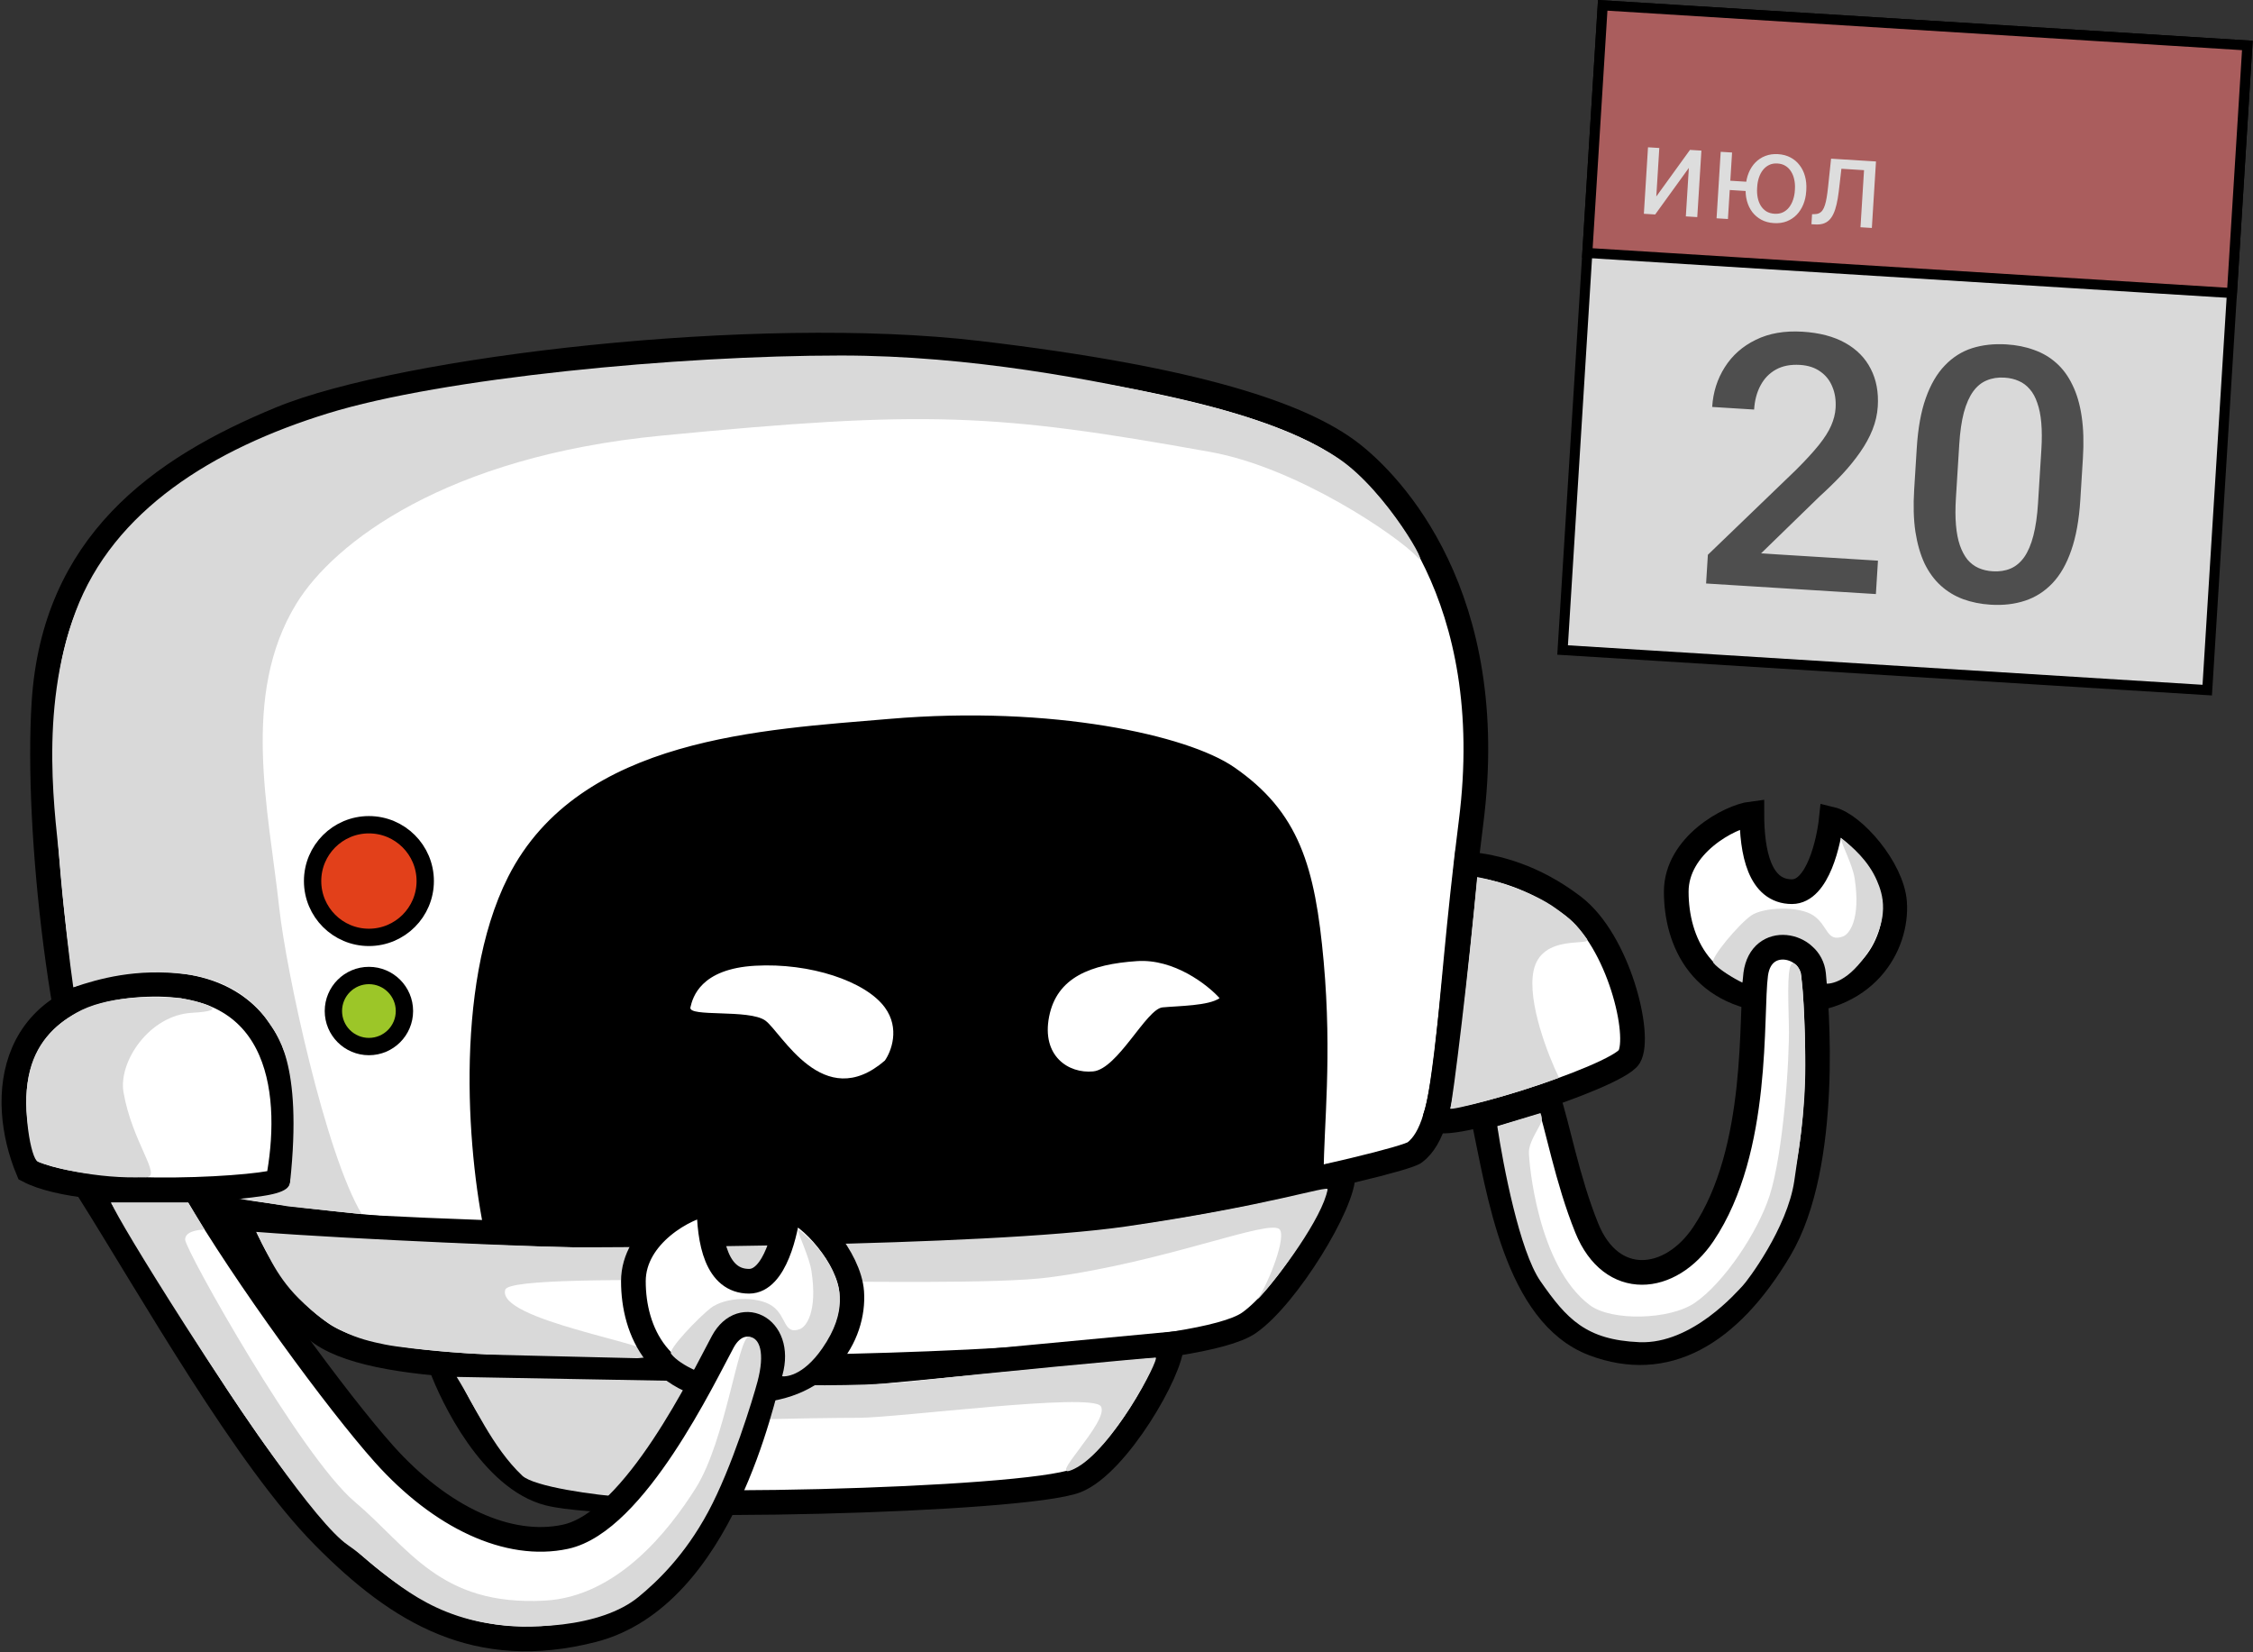 <svg xmlns="http://www.w3.org/2000/svg" width="1136" height="833" viewBox="0 0 1136 833" fill="none"><rect x="0" y="0" width="1136" height="833" fill="#333333" stroke="none"/><path d="M22.171 354.274C18.126 418.063 31.115 535.916 54.84 591.536C81.288 619.541 358.626 633.543 450.808 628.098C542.99 622.652 705.83 586.792 713.341 581.034C731.608 567.032 728.507 518.413 741.732 414.562C756.293 300.21 701.294 243.812 681.055 228.253C656.85 209.647 605.223 191.303 493.204 178.078C381.185 164.854 203.044 185.857 141.59 211.139C80.135 236.421 27.227 274.539 22.171 354.274Z" fill="white" stroke="black" stroke-width="12.447"></path><path d="M261.766 444.9C234.695 498.42 242.187 585.961 251.652 625.764C264.488 638.599 352.002 625.764 432.904 625.764C497.626 625.764 612.083 603.204 661.221 590.758C661.221 568.069 665.5 532.804 661.221 485.351C656.942 437.899 649.163 413.006 618.825 392.003C597.266 377.077 530.533 361.693 448.852 368.665C385.064 374.111 295.605 378 261.766 444.9Z" fill="black" stroke="black" stroke-width="12.447"></path><path d="M446.131 507.911C453.91 518.491 449.372 530.211 446.131 534.749C415.015 561.587 394.011 520.358 385.843 514.523C377.675 508.689 346.948 512.968 348.114 507.911C349.281 502.855 353.171 488.463 380.786 486.908C408.402 485.352 436.407 494.687 446.131 507.911Z" fill="white"></path><path d="M573.318 484.575C591.988 483.33 608.842 496.502 614.936 503.244C609.491 507.134 594.321 507.134 586.153 507.911C577.985 508.689 563.594 539.028 551.148 540.195C538.701 541.361 525.088 532.416 528.977 512.579C532.867 492.742 549.981 486.13 573.318 484.575Z" fill="white"></path><path d="M140.236 595.191C139.598 598.558 44.374 606.014 14.215 590.134C-1.131 553.507 3.378 499.042 73.935 496.33C144.727 493.608 147.838 555.046 140.236 595.191Z" fill="white" stroke="black" stroke-width="12.447"></path><path d="M793.27 456.958C773.545 441.913 754.436 436.862 739.397 435.565C734.341 484.574 728.124 553.418 723.843 562.753C718.644 574.089 815.248 543.306 821.471 532.804C827.694 522.302 816.218 474.461 793.27 456.958Z" fill="white" stroke="black" stroke-width="12.447"></path><path d="M629.715 666.993C649.007 653.613 677.815 606.316 677.167 591.925C669.777 591.925 626.603 605.149 533.643 617.205C443.901 628.844 220.925 623.171 120.186 614.484C123.427 625.764 137.3 655.323 162.193 672.437C193.309 693.829 287.436 689.941 375.339 689.552C463.243 689.163 605.6 683.718 629.715 666.993Z" fill="white" stroke="black" stroke-width="12.447"></path><path d="M669.389 599.705C666.9 613.707 645.404 643.137 633.995 655.324C640.347 645.471 648.448 623.877 645.274 619.929C640.607 614.124 588.098 636.294 528.977 644.044C478.129 650.71 258.037 639.585 254.765 650.239C250.097 665.437 329.444 677.494 329.444 682.94C329.444 688.385 219.37 682.94 194.088 677.883C180.226 675.111 167.25 671.271 150.525 654.546C138.386 642.407 134.189 630.071 129.133 621.096C178.919 624.986 278.335 628.875 288.604 628.875H288.688C302.265 628.875 495.12 628.876 567.872 618.344C640.218 607.872 669.798 597.404 669.389 599.705Z" fill="#D9D9D9"></path><path d="M542.677 746.528C563.417 738.311 590.971 690.495 590.631 677.648L422.953 693.461L222.311 688.639C228.032 704.21 248.017 745.75 276.79 752.977C312.756 762.012 516.752 756.798 542.677 746.528Z" fill="white" stroke="black" stroke-width="12.447"></path><path d="M337.611 696.166C335.433 696.166 265.136 694.87 230.26 694.222C239.076 708.224 248.152 729.615 263.321 744.007C269.246 749.629 300.271 753.861 315.441 754.898C322.831 744.007 337.611 721.604 337.611 719.114C337.611 716.003 413.068 714.836 432.905 714.836C452.741 714.836 550.369 701.998 555.036 709C559.998 716.444 525.709 748.392 541.812 740.505C560.87 731.171 585.142 684.496 582.652 684.496C579.54 684.496 492.026 692.664 463.243 696.166C421.236 701.278 340.334 696.166 337.611 696.166Z" fill="#D9D9D9"></path><path d="M319.367 645.989C319.367 622.634 346.076 608.131 357.485 606.705C357.485 626.153 361.37 645.989 377.706 645.989C390.775 645.989 396.38 620.578 397.547 609.428C408.831 612.15 428.197 634.321 429.441 651.435C430.997 672.827 415.046 702.388 373.428 701.221C331.81 700.054 319.367 670.882 319.367 645.989Z" fill="white" stroke="black" stroke-width="12.447"></path><path d="M420.448 642.1C416.169 631.988 408.001 623.949 402.167 619.541C402.945 623.56 408.12 633.992 409.168 640.933C412.28 661.548 406.445 668.938 403.334 670.105C395.014 673.226 396.733 663.493 389.342 658.436C381.951 653.38 365.655 653.769 358.215 659.603C352.273 664.264 336.724 680.351 338.376 682.551C340.712 685.663 345.639 688.645 350.047 690.72C352.9 686.052 360.083 676.951 362.883 670.105C366.384 661.548 375.33 662.326 381.164 664.66C386.998 666.993 394 672.828 394 679.829C394 686.83 392.444 693.442 394 693.831C395.555 694.22 404.559 694.319 414.614 679.829C427.838 660.77 423.081 648.324 420.448 642.1Z" fill="#D9D9D9"></path><path d="M163.396 774.805C124.112 735.132 76.53 650.729 44.766 600.165H98.441C123.334 642.95 170.398 707.127 193.735 733.187C222.277 765.06 256.356 781.028 285.139 774.805C320.145 767.236 355.015 693.826 364.485 676.4C374.209 658.508 395.991 670.177 387.823 693.903C384.784 702.729 364.485 805.144 298.752 821.869C240.687 836.643 201.422 813.208 163.396 774.805Z" fill="white" stroke="black" stroke-width="12.447"></path><path d="M845.195 449.568C845.196 426.213 871.904 411.71 883.313 410.284C883.313 429.732 887.199 449.568 903.535 449.568C916.603 449.568 922.208 424.157 923.375 413.007C934.659 415.73 954.025 437.9 955.269 455.014C956.825 476.406 940.874 505.967 899.256 504.8C857.638 503.633 845.195 474.462 845.195 449.568Z" fill="white" stroke="black" stroke-width="12.447"></path><path d="M946.437 444.122C942.158 434.009 933.866 426.749 928.032 422.341C928.809 426.36 934.11 436.014 935.158 442.955C938.269 463.57 932.434 470.96 929.323 472.127C921.003 475.248 921.808 466.682 914.417 461.625C907.026 456.569 889.022 457.347 882.925 461.625C876.743 465.963 862.203 483.151 863.854 485.351C866.19 488.463 874.226 493.39 878.635 495.464C880.19 489.241 883.09 479.109 889.136 474.85C891.345 473.294 898.471 470.96 904.306 473.294C910.14 475.627 915.974 475.239 915.974 482.24C915.974 489.241 918.433 495.464 919.989 495.853C921.545 496.242 930.549 496.341 940.603 481.851C953.827 462.792 949.071 450.345 946.437 444.122Z" fill="#D9D9D9"></path><path d="M803.577 677.511C764.682 662.873 755.736 600.871 747.957 563.531L780.629 553.807C785.297 567.291 790.12 594.587 800.077 619.169C812.523 649.896 842.165 647.021 858.809 622.28C887.591 579.496 882.535 511.817 885.258 491.203C887.98 470.588 912.873 475.644 914.429 491.203C915.825 505.157 922.986 586.885 897.315 630.059C871.644 673.233 839.75 691.125 803.577 677.511Z" fill="white" stroke="black" stroke-width="12.447"></path><circle cx="186.013" cy="444.215" r="28.396" fill="#E2401A" stroke="black" stroke-width="8.737"></circle><circle cx="186.013" cy="509.746" r="17.912" fill="#9CC628" stroke="black" stroke-width="8.737"></circle><path d="M38.507 510.633C53.343 502.154 75.846 502.075 91.016 503.242C102.684 505.576 117.426 509.518 96.85 510.633C75.316 511.799 59.66 535.286 62.271 550.643C66.511 575.589 81.681 593.092 73.902 593.48C48.62 594.745 24.115 587.949 19.059 585.701C15.559 584.145 11.279 559.642 14.391 542.917C17.502 526.192 27.616 516.857 38.507 510.633Z" fill="#D9D9D9"></path><path d="M94.905 606.316H56.01C58.732 612.41 71.257 633.621 93.349 668.16C120.965 711.334 159.471 768.121 175.419 779.012C191.366 789.902 208.689 811.267 243.096 817.907C265.267 822.186 302.966 820.84 322.054 805.072C331 797.682 345.022 784.652 357.06 762.287C369.15 739.825 379.614 705.324 381.953 696.554C385.791 682.162 383.12 674.383 377.674 673.994C372.229 673.605 366.006 726.114 350.837 750.229C337.294 771.758 311.163 805.072 274.602 807.016C221.536 809.839 206.146 780.179 178.919 757.23C151.692 734.282 93.349 630.043 93.349 624.986C93.349 620.941 99.443 620.059 103.073 619.93L94.905 606.316Z" fill="#D9D9D9"></path><path d="M784.108 457.736C772.549 449.503 753.9 443.863 744.824 442.178C740.958 485.741 732.401 556.141 731.224 558.864C730.56 560.402 765.072 551.474 786.053 543.306C780.478 531.896 770.106 505.188 773.217 489.63C777.107 470.182 803.19 477.573 800.078 473.294C794.549 465.691 792.299 463.57 784.108 457.736Z" fill="#D9D9D9"></path><path d="M754.959 567.81L776.74 561.198C777.518 563.532 777.907 564.31 776.351 567.412C774.573 570.958 770.906 576.358 770.906 581.026C770.906 585.693 775.185 638.211 801.633 658.048C812.524 666.216 841.885 665.533 854.531 656.881C869.311 646.768 886.349 621.196 892.26 602.807C899.261 581.026 902.372 533.573 901.983 517.237C901.594 500.901 900.961 484.825 904.317 485.74C908.596 486.908 909.277 495.477 910.151 526.97C910.929 554.975 908.207 571.691 904.706 595.417C901.206 619.143 880.98 645.981 878.646 648.315C876.312 650.648 853.364 677.875 826.526 676.708C799.689 675.541 789.965 665.04 776.74 645.981C766.161 630.734 757.941 587.517 754.959 567.81Z" fill="#D9D9D9"></path><path d="M423.958 179.245C489.69 179.245 552.702 191.692 593.931 201.027C615.323 205.87 651.107 215.029 675.222 231.365C699.337 247.701 722.405 289.319 714.506 280.762C705.171 270.649 654.574 235.834 610.267 227.865C502.138 208.417 466.745 206.654 332.944 219.696C225.203 230.198 168.362 273.34 149.357 304.488C121.353 350.385 135.355 407.95 140.8 457.736C144.317 489.889 164.138 581.812 182.419 612.15L145.468 608.261L121.353 604.371C136.522 602.816 145.702 601.26 146.246 596.203C152.858 534.749 138.856 520.746 135.355 515.301C131.855 509.856 119.988 494.417 93.737 491.186C68.456 488.074 49.785 493.52 36.95 497.798C35.135 485.352 32.282 460.459 30.337 437.121C28.398 413.865 19.058 359.331 38.116 308.378C57.175 257.425 107.35 226.308 165.304 208.417C223.258 190.525 341.814 179.245 423.958 179.245Z" fill="#D9D9D9"></path><rect x="808.119" y="2.687" width="325.664" height="325.664" transform="rotate(3.561 808.119 2.687)" fill="#D9D9D9" stroke="black" stroke-width="5.07"></rect><rect x="808.119" y="2.687" width="325.664" height="125.09" transform="rotate(3.561 808.119 2.687)" fill="#AA5D5D" stroke="black" stroke-width="5.07"></rect><path d="M946.903 282.676L945.855 299.518L860.239 294.191L861.14 279.717L905.542 236.953C910.423 232.09 914.296 227.87 917.161 224.291C920.025 220.711 922.077 217.463 923.315 214.546C924.615 211.575 925.355 208.656 925.533 205.79C925.784 201.755 925.244 198.17 923.913 195.034C922.644 191.844 920.631 189.282 917.874 187.349C915.122 185.358 911.698 184.235 907.605 183.981C902.868 183.686 898.828 184.462 895.484 186.308C892.14 188.155 889.537 190.84 887.673 194.364C885.814 197.83 884.741 201.872 884.453 206.492L863.312 205.177C863.774 197.75 865.893 191.072 869.666 185.142C873.444 179.154 878.662 174.548 885.321 171.322C891.983 168.038 899.846 166.678 908.911 167.242C917.449 167.774 924.611 169.657 930.398 172.894C936.185 176.131 940.464 180.477 943.236 185.933C946.066 191.393 947.258 197.72 946.81 204.913C946.563 208.889 945.674 212.797 944.144 216.635C942.613 220.473 940.527 224.277 937.886 228.046C935.306 231.76 932.286 235.476 928.826 239.194C925.37 242.854 921.588 246.552 917.481 250.288L887.954 279.008L946.903 282.676ZM1050.23 231.162L1048.93 252.039C1048.31 262.04 1046.79 270.516 1044.36 277.468C1041.99 284.366 1038.83 289.893 1034.87 294.05C1030.92 298.207 1026.3 301.148 1021.03 302.875C1015.81 304.605 1010.05 305.274 1003.73 304.881C998.7 304.568 994.062 303.633 989.814 302.078C985.625 300.525 981.891 298.268 978.612 295.304C975.332 292.341 972.599 288.619 970.412 284.139C968.287 279.604 966.742 274.253 965.775 268.087C964.867 261.925 964.662 254.839 965.161 246.827L966.46 225.949C967.086 215.89 968.607 207.473 971.025 200.696C973.447 193.86 976.634 188.393 980.588 184.295C984.545 180.138 989.129 177.224 994.341 175.552C999.611 173.884 1005.4 173.246 1011.72 173.639C1016.81 173.956 1021.45 174.89 1025.63 176.443C1029.89 177.94 1033.62 180.139 1036.85 183.04C1040.13 185.945 1042.84 189.636 1044.97 194.113C1047.16 198.535 1048.71 203.827 1049.61 209.989C1050.53 216.092 1050.73 223.15 1050.23 231.162ZM1027.61 253.706L1029.29 226.688C1029.61 221.601 1029.59 217.109 1029.25 213.212C1028.91 209.258 1028.23 205.899 1027.23 203.136C1026.29 200.318 1025.03 198.009 1023.44 196.207C1021.85 194.347 1020 192.97 1017.88 192.075C1015.77 191.122 1013.37 190.561 1010.68 190.394C1007.4 190.19 1004.44 190.652 1001.78 191.778C999.135 192.846 996.848 194.7 994.922 197.339C992.997 199.979 991.426 203.521 990.21 207.966C989.057 212.355 988.281 217.738 987.885 224.112L986.204 251.13C985.883 256.276 985.894 260.827 986.235 264.781C986.576 268.736 987.244 272.153 988.239 275.033C989.237 277.854 990.499 280.223 992.024 282.137C993.61 283.997 995.46 285.404 997.573 286.357C999.744 287.314 1002.15 287.875 1004.78 288.038C1008.11 288.246 1011.1 287.786 1013.76 286.66C1016.41 285.533 1018.7 283.621 1020.63 280.923C1022.56 278.167 1024.11 274.535 1025.27 270.028C1026.43 265.521 1027.21 260.081 1027.61 253.706Z" fill="#4E4E4E"></path><path d="M835.132 99.06L852.114 75.576L857.877 75.934L855.791 109.459L850.028 109.101L851.549 84.654L834.567 108.139L828.866 107.784L830.952 74.259L836.653 74.614L835.132 99.06ZM885.281 91.916L884.99 96.595L867.174 95.486L867.465 90.808L885.281 91.916ZM873.338 76.896L871.252 110.421L865.52 110.065L867.606 76.54L873.338 76.896ZM880.204 94.524L880.249 93.811C880.399 91.395 880.89 89.175 881.72 87.153C882.553 85.111 883.677 83.366 885.094 81.92C886.533 80.454 888.209 79.356 890.121 78.625C892.054 77.874 894.188 77.571 896.522 77.717C898.898 77.865 900.998 78.431 902.824 79.415C904.651 80.379 906.178 81.677 907.403 83.308C908.651 84.92 909.561 86.791 910.133 88.921C910.707 91.031 910.919 93.294 910.768 95.71L910.724 96.423C910.574 98.84 910.083 101.059 909.252 103.081C908.421 105.103 907.297 106.848 905.878 108.314C904.461 109.761 902.786 110.859 900.852 111.61C898.92 112.34 896.776 112.632 894.421 112.485C892.066 112.338 889.975 111.783 888.148 110.819C886.323 109.835 884.786 108.537 883.539 106.924C882.313 105.293 881.413 103.423 880.839 101.313C880.266 99.204 880.054 96.941 880.204 94.524ZM886.012 94.17L885.967 94.883C885.863 96.556 885.961 98.148 886.261 99.66C886.562 101.151 887.07 102.489 887.784 103.674C888.519 104.86 889.455 105.82 890.591 106.555C891.749 107.269 893.124 107.676 894.714 107.775C896.305 107.874 897.709 107.64 898.926 107.073C900.165 106.487 901.213 105.65 902.068 104.563C902.924 103.475 903.593 102.211 904.077 100.768C904.583 99.307 904.888 97.74 904.992 96.066L905.036 95.354C905.139 93.701 905.029 92.129 904.708 90.637C904.408 89.125 903.89 87.776 903.155 86.59C902.442 85.384 901.507 84.414 900.351 83.678C899.194 82.942 897.82 82.525 896.229 82.426C894.659 82.329 893.265 82.574 892.047 83.161C890.828 83.749 889.78 84.596 888.903 85.703C888.047 86.79 887.377 88.065 886.892 89.528C886.408 90.97 886.115 92.517 886.012 94.17ZM940.853 81.097L940.558 85.838L924.354 84.829L924.649 80.089L940.853 81.097ZM945.904 81.411L943.818 114.937L938.086 114.58L940.172 81.055L945.904 81.411ZM923.254 80.002L929.017 80.361L927.143 96.481C926.843 98.971 926.468 101.166 926.018 103.067C925.59 104.948 925.055 106.553 924.412 107.881C923.79 109.211 923.039 110.284 922.159 111.1C921.301 111.897 920.291 112.467 919.129 112.809C917.968 113.131 916.645 113.246 915.157 113.153L913.36 113.041L913.674 107.991L914.92 107.975C915.812 107.968 916.579 107.809 917.22 107.496C917.882 107.185 918.451 106.702 918.928 106.047C919.405 105.372 919.812 104.495 920.149 103.417C920.506 102.34 920.804 101.052 921.042 99.553C921.302 98.056 921.535 96.308 921.742 94.309L923.254 80.002Z" fill="#DDDDDD"></path></svg>